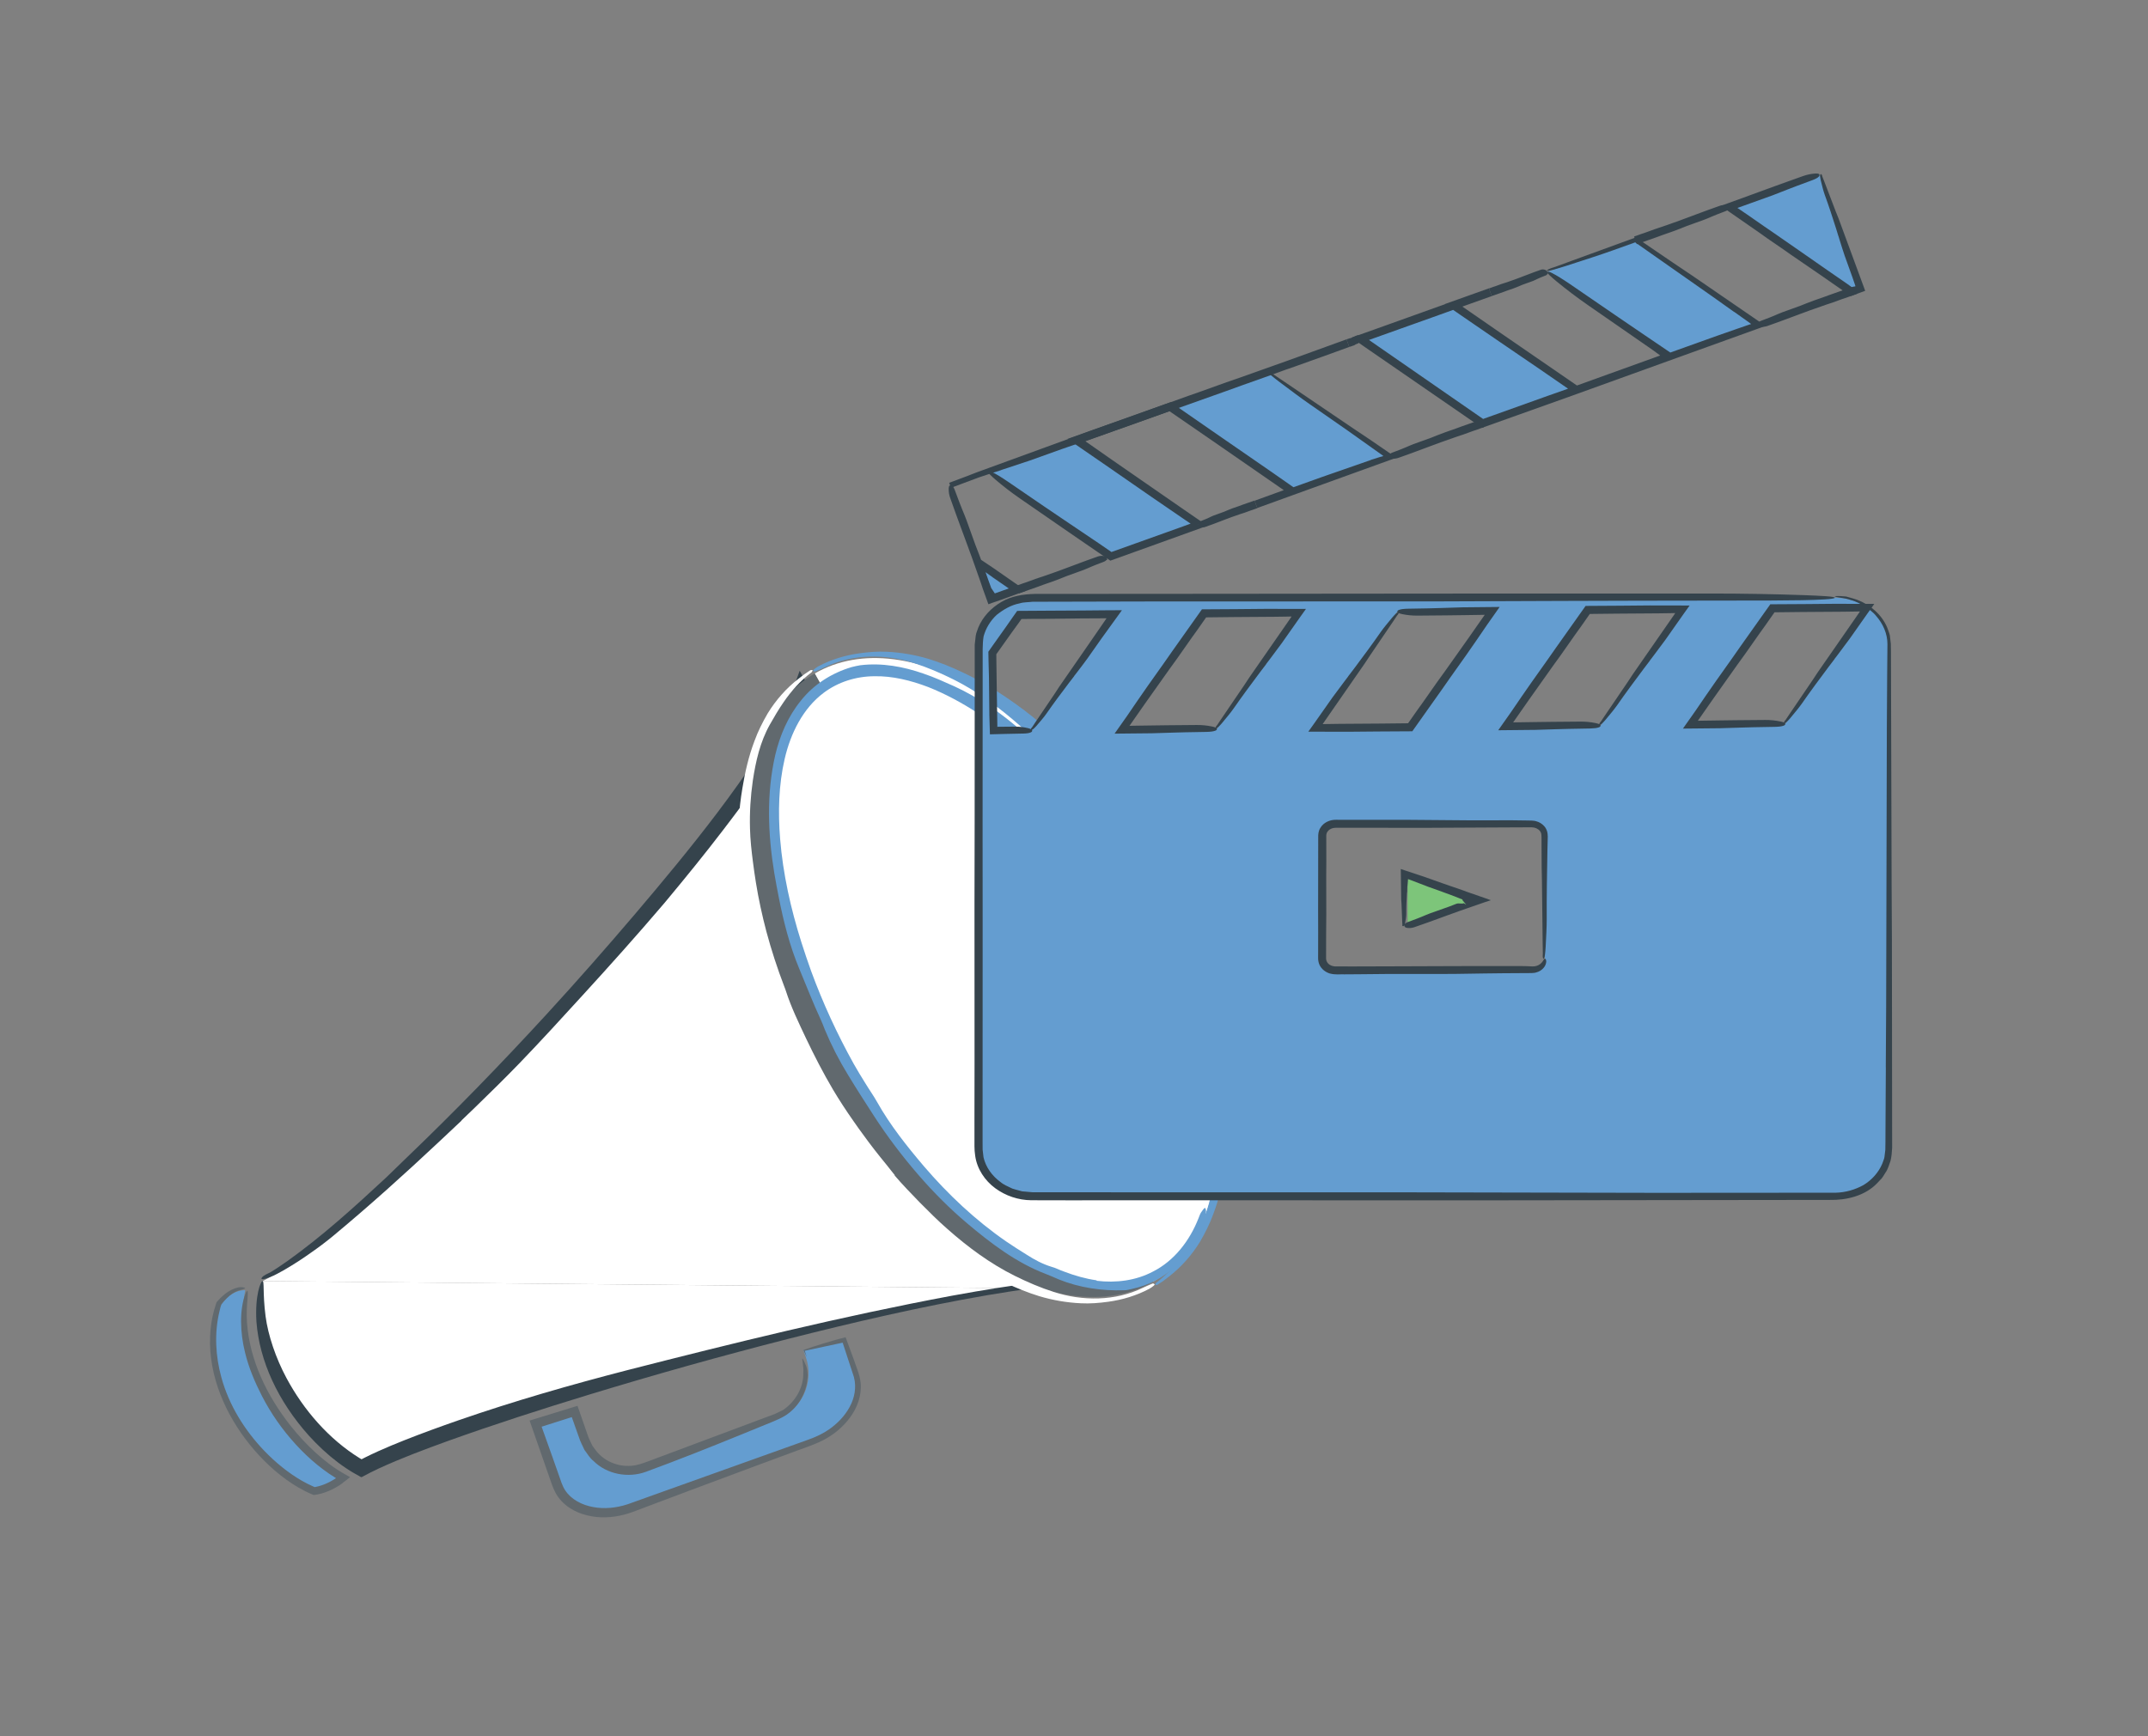 <?xml version="1.0" encoding="utf-8"?>
<!-- Generator: Adobe Illustrator 16.0.0, SVG Export Plug-In . SVG Version: 6.00 Build 0)  -->
<!DOCTYPE svg PUBLIC "-//W3C//DTD SVG 1.1//EN" "http://www.w3.org/Graphics/SVG/1.1/DTD/svg11.dtd">
<svg version="1.1" id="Layer_1" xmlns="http://www.w3.org/2000/svg" xmlns:xlink="http://www.w3.org/1999/xlink" x="0px" y="0px"
	 width="235px" height="190px" viewBox="0 0 235 190" enable-background="new 0 0 235 190" xml:space="preserve">
<rect x="0" y="0" width="235" height="190" fill="#808080" stroke="none"/>
<g>
	<g>
		<g>
			<g>
				<g>
					<path fill="#649DD0" d="M88.168,148.534c0.943,2.73-0.457,5.744-3.128,6.73l-14.581,5.385
						c-2.671,0.986-5.602-0.429-6.545-3.159l-1.048-3.035c-1.478,0.441-2.916,0.882-4.308,1.315l2.335,6.761
						c0.943,2.731,4.628,3.868,8.23,2.539l19.659-7.261c3.602-1.329,5.755-4.622,4.813-7.353l-1.292-3.74
						c-1.457,0.329-2.929,0.67-4.409,1.022L88.168,148.534z"/>
					<g>
						<path fill="#61696E" d="M88.259,148.503c-0.113-0.22-0.238-0.478-0.37-0.767c0.679-0.241,1.416-0.479,2.123-0.697
							c0.363-0.107,0.727-0.215,1.094-0.323l0.559-0.158c0.281-0.072,0.564-0.146,0.849-0.22c0.293,0.797,0.593,1.614,0.905,2.466
							c0.245,0.772,0.614,1.509,0.74,2.503c0.134,1.396-0.374,2.764-1.175,3.829c-0.794,1.082-1.863,1.936-3.045,2.528
							c-1.213,0.587-2.41,0.935-3.61,1.403l-3.599,1.331l-7.193,2.682l-3.595,1.352l-1.797,0.679
							c-0.59,0.222-1.199,0.47-1.856,0.637c-1.318,0.345-2.734,0.415-4.089,0.072c-1.344-0.321-2.675-1.121-3.398-2.413
							c-0.366-0.669-0.521-1.288-0.751-1.902l-0.649-1.857l-1.461-4.192c1.742-0.536,3.491-1.074,5.241-1.612l0.968,2.783
							c0.133,0.393,0.268,0.788,0.435,1.104c0.083,0.166,0.147,0.343,0.242,0.502l0.331,0.447c0.886,1.204,2.417,1.843,3.88,1.725
							c0.672-0.035,1.292-0.272,2.023-0.543l2.112-0.791l4.224-1.58l4.225-1.58l2.112-0.79l1.057-0.394l0.898-0.444
							c1.307-0.882,2.238-2.438,2.194-4.043c0.069-0.596-0.17-1.608-0.09-1.57c0.067,0.064,0.161,0.252,0.265,0.488
							c0.114,0.234,0.224,0.52,0.258,0.779c0.021,0.096,0.04,0.332,0.051,0.521c-0.024,1.779-0.969,3.556-2.52,4.492
							c-0.788,0.464-1.629,0.745-2.448,1.095l-2.475,1.011c-3.31,1.347-6.671,2.688-10.261,4.007
							c-1.928,0.706-4.265,0.284-5.737-1.191c-0.414-0.318-0.659-0.789-0.977-1.192c-0.205-0.457-0.478-0.949-0.606-1.384
							l-0.788-2.219l-3.299,1.048l1.154,3.236l0.691,1.958l0.343,0.979c0.111,0.288,0.23,0.546,0.393,0.795
							c0.651,0.992,1.822,1.604,3.054,1.826c1.24,0.235,2.562,0.094,3.784-0.308l3.87-1.386c5.179-1.852,10.35-3.699,15.525-5.55
							c1.095-0.372,2.091-0.816,2.98-1.511c0.877-0.683,1.632-1.549,2.091-2.573c0.456-1.024,0.574-2.193,0.151-3.297
							c-0.361-1.101-0.728-2.22-1.102-3.363c-1.25,0.269-2.653,0.568-4.148,0.889C88.103,148.02,88.181,148.261,88.259,148.503z"/>
					</g>
				</g>
				<g>
					<path fill="#FFFFFF" d="M124.181,141.086c-2.626-4.757-31.487-56.601-36.533-65.667c-3.224,12.145-46.069,58.413-58.915,64.771
						"/>
					<g>
						<path fill="#35434C" d="M50.5,122.625l-2.435,2.291c-3.799,3.566-7.67,7.057-11.694,10.396
							c-0.747,0.614-1.524,1.198-2.318,1.748c-0.964,0.693-1.965,1.337-2.986,1.929c-0.51,0.286-1.018,0.576-1.543,0.771
							c-0.665,0.27-1.021,0.286-0.897,0.085c0.18-0.293,0.618-0.431,0.981-0.631c0.624-0.373,1.225-0.792,1.826-1.209
							c3.834-2.737,7.362-5.936,10.829-9.162l2.233-2.166c5.248-5.031,10.318-10.255,15.238-15.613
							c3.312-3.607,6.546-7.285,9.72-11.012c3.076-3.618,6.113-7.27,8.973-11.048c1.607-2.125,3.158-4.29,4.612-6.505
							c0.725-1.109,1.411-2.237,2.054-3.38c0.292-0.58,0.631-1.149,0.886-1.736l0.195-0.439l0.049-0.109l0.086-0.219l0.187-0.483
							c0.252-0.647,0.449-1.234,0.676-1.854l0.257-0.713c0.022-0.052,0.042-0.136,0.066-0.161l0.094,0.169l0.188,0.339l0.746,1.354
							l1.135,2.06l4.349,7.792l2.136,3.907l7.036,12.688l4.685,8.37l6.003,10.705l2.834,5.063l4.883,8.779
							c0.876,1.578,1.617,3.155,2.237,4.721c0.152,0.385,0.287,0.772,0.384,1.124c0.197,0.717-0.113,0.858-0.627,0.274
							c-0.244-0.279-0.505-0.63-0.738-0.986c-0.316-0.487-0.626-1.003-0.918-1.52l-3.617-6.415l-2.098-3.676l-3.552-6.183
							l-7.497-13.453l-3.082-5.425l-3.063-5.446l-4.544-8.199l-2.507-4.481l-3.628-6.539l-0.52-0.939
							c-0.004-0.011-0.01-0.024-0.013-0.007l-0.347,0.772c-0.277,0.584-0.592,1.136-0.887,1.705
							c-2.222,3.884-4.827,7.45-7.509,10.946c-1.952,2.552-3.976,5.042-6.027,7.508l-0.431,0.516
							c-2.903,3.407-5.886,6.74-8.905,10.041c-2.257,2.476-4.521,4.95-6.844,7.364c-1.604,1.663-3.255,3.276-4.911,4.887
							l-1.45,1.391L50.5,122.625z"/>
					</g>
				</g>
				<g>
					<path fill="#FFFFFF" d="M28.733,140.189c-1.605,8.477,5.175,17.394,10.818,20.445c-0.001,0.001-0.002,0.002-0.002,0.002
						c2.981-1.64,9.606-4.059,17.923-6.656c1.391-0.435,2.831-0.875,4.308-1.316c7.731-2.313,16.51-4.686,25.028-6.715
						c1.48-0.353,2.952-0.695,4.409-1.023c15.172-3.433,28.744-5.51,32.964-3.84"/>
					<g>
						<path fill="#35434C" d="M124.295,140.798c-1.168-0.375-2.177-0.395-3.117-0.422c-0.941-0.013-1.821,0.025-2.75,0.074
							c-3.438,0.195-6.951,0.701-10.415,1.285c-7.364,1.271-14.638,2.969-21.875,4.805c-7.236,1.848-14.435,3.868-21.604,6.05
							c-5.191,1.585-10.378,3.251-15.513,5.092c-2.56,0.928-5.128,1.886-7.574,3.012l-0.901,0.437l-0.749,0.393l-0.228,0.119
							c-0.076,0.029-0.15-0.063-0.226-0.09l-0.451-0.252l-0.351-0.202l-0.233-0.143l-0.458-0.296
							c-0.302-0.202-0.597-0.412-0.885-0.63c-1.152-0.872-2.202-1.857-3.166-2.918c-3.392-3.783-5.416-8.177-5.745-12.477
							c-0.177-2.936,0.48-4.399,0.647-4.447c0.252-0.057,0.016,1.241,0.353,3.851c0.275,2.086,1.117,4.584,2.291,6.769
							c1.884,3.512,4.643,6.684,8,8.759l0.193,0.113c0.009,0.002,0.019,0.012,0.027,0.009l0.025-0.017l0.317-0.163
							c0.478-0.242,0.958-0.468,1.439-0.685c0.963-0.435,1.933-0.836,2.906-1.222c1.947-0.771,3.909-1.483,5.878-2.168
							c6.212-2.15,12.272-3.885,18.561-5.512c11.453-2.927,23.378-5.873,35.435-8.127c3.51-0.641,7.031-1.219,10.58-1.596
							c1.685-0.176,3.28-0.274,4.862-0.239C121.143,140.021,122.739,140.112,124.295,140.798z"/>
					</g>
				</g>
			</g>
			<g>
				<path fill="#649DD0" d="M26.814,141.259c0.005-0.024,0.008-0.049,0.013-0.073c-0.97,0-1.82,0.492-2.722,1.554
					c-2.904,8.783,4.437,18.053,10.269,20.456c1.143-0.137,2.369-0.766,3.255-1.49c0,0,0.002,0,0.002-0.002
					C31.989,158.651,25.21,149.733,26.814,141.259z"/>
				<g>
					<path fill="#61696E" d="M37.5,162.287c-0.089,0.068-0.193,0.139-0.281,0.197l-0.173,0.11l-0.354,0.209
						c-0.24,0.133-0.487,0.254-0.741,0.361c-0.254,0.106-0.515,0.201-0.785,0.275c-0.135,0.036-0.271,0.07-0.411,0.097
						c-0.076,0.016-0.124,0.024-0.225,0.038c-0.12,0.024-0.24,0.045-0.345-0.026c-1.079-0.451-1.947-0.979-2.833-1.607
						c-1.731-1.251-3.239-2.781-4.515-4.481c-2.527-3.379-4.214-7.628-3.801-11.979c0.089-0.922,0.28-1.838,0.572-2.718l0.08-0.248
						c0.065-0.084,0.154-0.177,0.178-0.206l0.246-0.259c0.171-0.169,0.352-0.332,0.546-0.482c0.391-0.299,0.849-0.551,1.354-0.672
						c0.309-0.083,0.757-0.014,0.802,0.045c0.047,0.057-0.211,0.152-0.463,0.214c-0.603,0.137-1.116,0.492-1.537,0.911
						c-0.21,0.209-0.41,0.443-0.587,0.675c-0.101,0.21-0.16,0.564-0.236,0.845c-0.547,2.334-0.41,4.811,0.22,7.119
						c0.837,3.074,2.555,5.824,4.732,8.091c1.224,1.265,2.597,2.392,4.105,3.257c0.377,0.216,0.763,0.413,1.157,0.586l0.148,0.064
						l0.078,0.031c0.005,0.002,0.007-0.001,0.01-0.001l0.135-0.025c0.199-0.037,0.396-0.094,0.593-0.158
						c0.392-0.131,0.775-0.308,1.141-0.514l0.271-0.162c0.083-0.05,0.211-0.138,0.176-0.115c0.003-0.003,0.005-0.006,0.004-0.008
						l-0.006-0.001l-0.002-0.001v0.001l-0.078-0.048c-0.233-0.142-0.46-0.291-0.686-0.443c-0.448-0.308-0.882-0.634-1.301-0.977
						c-0.838-0.686-1.619-1.437-2.347-2.232c-1.454-1.593-2.701-3.372-3.685-5.288c-0.766-1.493-1.441-3.081-1.84-4.724
						c-0.575-2.266-0.61-4.739,0.024-6.439c0.084-0.224,0.206-0.396,0.245-0.309c0.038,0.087,0.029,0.511-0.001,0.808
						c-0.087,0.857-0.12,1.736-0.063,2.609c0.282,4.136,2.191,8.05,4.756,11.301c0.842,1.062,1.763,2.061,2.763,2.971
						c0.5,0.456,1.02,0.888,1.562,1.289c0.585,0.425,0.899,0.661,2.197,1.38c-0.259,0.21-0.525,0.424-0.805,0.622L37.5,162.287z"/>
				</g>
			</g>
		</g>
		<g>
			<g>
				<path fill="#FFFFFF" d="M89.13,73.702c10.226-5.916,26.802,4.186,37.024,22.561c10.224,18.375,10.222,38.066-0.004,43.98"/>
				<g>
					<path fill="#649DD0" d="M117.41,85.316c-0.87-1.018-1.806-1.974-2.733-2.937c-0.998-1.003-1.996-2.01-3.064-2.939
						c-2.233-1.976-4.66-3.777-7.354-5.114c-1.38-0.685-2.796-1.294-4.271-1.765c-3.124-1.014-6.72-1.016-9.742,0.458
						c-0.35,0.156-0.701,0.327-1.062,0.469c-0.061,0.025-0.169-0.033-0.221-0.077c-0.022-0.019,0.032-0.115,0.083-0.155
						c0.15-0.119,0.309-0.242,0.482-0.337c1.391-0.747,2.932-1.209,4.496-1.426c1.001-0.138,2.014-0.222,3.025-0.167
						c1.537,0.073,3.063,0.338,4.529,0.775c1.269,0.392,2.502,0.889,3.692,1.458c2.106,0.979,4.079,2.201,5.948,3.549
						c1.199,0.852,2.333,1.785,3.437,2.75c1.054,0.961,2.084,1.951,3.04,3.005c1.286,1.397,2.493,2.86,3.631,4.372
						c0.341,0.431,0.711,0.842,1.04,1.284c1.356,1.836,2.601,3.751,3.768,5.71c1.23,2.063,2.361,4.188,3.369,6.373
						c0.614,1.324,1.158,2.68,1.679,4.044c0.732,1.96,1.369,3.956,1.895,5.983c0.207,0.763,0.353,1.541,0.515,2.314
						c0.511,2.516,0.837,5.073,0.926,7.643c0.074,2.369-0.057,4.746-0.454,7.087c-0.287,1.756-0.687,3.508-1.326,5.188
						c-0.38,1.052-0.886,2.06-1.453,3.031c-0.886,1.439-2.021,2.738-3.366,3.782c-0.405,0.334-0.832,0.641-1.28,0.918
						c-0.069,0.045-0.179,0.021-0.269,0.028c0.04-0.082,0.052-0.188,0.119-0.241c1.229-0.924,2.238-2.063,3.075-3.29
						c0.542-0.784,1.028-1.614,1.497-2.444c1.059-1.885,1.54-4.014,1.858-6.116c0.25-1.738,0.359-3.499,0.311-5.254
						c-0.031-1.222-0.164-2.434-0.321-3.642c-0.101-0.754-0.199-1.509-0.325-2.261c-0.289-1.807-0.68-3.596-1.147-5.366
						c-0.544-2.027-1.194-4.027-1.946-5.989c-0.068-0.179-0.141-0.356-0.196-0.538c-0.577-1.783-1.399-3.474-2.197-5.166
						c-0.903-1.899-1.869-3.772-2.938-5.587c-0.706-1.184-1.461-2.338-2.252-3.465c-0.351-0.502-0.701-1.004-1.068-1.494
						c-0.803-1.118-1.653-2.2-2.526-3.261c-0.307-0.386-0.617-0.778-0.926-1.167L117.41,85.316z"/>
				</g>
			</g>
			<g>
				<path fill="#61696E" d="M126.15,140.243c-10.225,5.914-26.801-4.187-37.025-22.563C78.903,99.306,78.905,79.615,89.13,73.702"/>
				<g>
					<path fill="#FFFFFF" d="M97.871,128.629c0.87,1.017,1.807,1.974,2.733,2.936c0.997,1.003,1.996,2.01,3.064,2.939
						c2.233,1.976,4.66,3.776,7.354,5.114c1.38,0.685,2.796,1.294,4.271,1.765c3.123,1.015,6.72,1.017,9.742-0.457
						c0.35-0.155,0.701-0.326,1.063-0.468c0.061-0.025,0.169,0.032,0.221,0.077c0.021,0.019-0.031,0.114-0.084,0.155
						c-0.15,0.118-0.309,0.241-0.481,0.336c-1.392,0.747-2.933,1.21-4.497,1.427c-1,0.138-2.014,0.222-3.024,0.167
						c-1.537-0.073-3.063-0.339-4.529-0.775c-1.269-0.392-2.502-0.889-3.692-1.458c-2.106-0.979-4.078-2.201-5.947-3.549
						c-1.199-0.852-2.333-1.785-3.437-2.751c-1.054-0.961-2.084-1.95-3.041-3.005c-1.286-1.396-2.493-2.86-3.631-4.372
						c-0.34-0.432-0.71-0.842-1.039-1.283c-1.357-1.837-2.601-3.752-3.768-5.711c-1.231-2.063-2.362-4.188-3.37-6.373
						c-0.614-1.323-1.158-2.68-1.678-4.044c-0.732-1.959-1.369-3.956-1.895-5.983c-0.207-0.763-0.352-1.541-0.515-2.313
						c-0.511-2.516-0.837-5.074-0.926-7.643c-0.074-2.369,0.057-4.746,0.454-7.087c0.287-1.756,0.686-3.508,1.326-5.188
						c0.38-1.051,0.886-2.06,1.453-3.031c0.886-1.439,2.022-2.738,3.367-3.782c0.406-0.333,0.833-0.64,1.28-0.918
						c0.07-0.044,0.179-0.021,0.268-0.028c-0.039,0.082-0.052,0.188-0.119,0.241c-1.23,0.924-2.239,2.063-3.076,3.29
						c-0.542,0.784-1.028,1.615-1.497,2.444c-1.058,1.885-1.54,4.014-1.858,6.117c-0.25,1.738-0.359,3.499-0.31,5.253
						c0.031,1.221,0.164,2.434,0.321,3.642c0.101,0.754,0.199,1.509,0.325,2.261c0.29,1.806,0.68,3.596,1.147,5.365
						c0.544,2.027,1.195,4.028,1.947,5.989c0.068,0.179,0.14,0.356,0.196,0.538c0.577,1.783,1.399,3.474,2.197,5.166
						c0.903,1.899,1.869,3.772,2.938,5.588c0.706,1.184,1.46,2.338,2.252,3.465c0.351,0.502,0.701,1.004,1.068,1.493
						c0.803,1.117,1.653,2.2,2.527,3.262c0.306,0.386,0.617,0.777,0.926,1.167L97.871,128.629z"/>
				</g>
			</g>
			<g>
				<path fill="#FFFFFF" d="M124.928,97.766c9.975,17.929,10.814,36.652,1.876,41.821c-8.937,5.17-24.269-5.173-34.243-23.1
					c-9.974-17.929-10.814-36.652-1.876-41.822C99.623,69.496,114.955,79.838,124.928,97.766z"/>
				<g>
					<path fill="#649DD0" d="M119.974,140.158c2.135,0.258,4.316-0.023,6.164-1.008c2.318-1.169,4.027-3.37,4.998-5.872
						c0.082-0.198,0.163-0.448,0.253-0.577c0.146-0.222,0.355-0.525,0.437-0.511c0.099,0.02,0.147,0.328,0.1,0.604
						c-0.066,0.46-0.248,0.983-0.441,1.466c-0.642,1.617-1.622,3.117-2.901,4.338c-1.303,1.188-2.923,2.073-4.671,2.436
						c-0.305,0.054-0.627,0.174-0.912,0.161c-2.442,0.085-4.925-0.278-7.173-1.189c-0.482-0.211-0.99-0.431-1.466-0.616
						c-3.191-1.221-5.97-3.339-8.56-5.525c-1.907-1.61-3.676-3.391-5.311-5.275c-1.783-2.061-3.436-4.239-4.908-6.518
						c-0.947-1.462-1.88-2.916-2.771-4.385c-1.001-1.622-1.856-3.294-2.577-5.025c-0.142-0.346-0.259-0.7-0.42-1.033
						c-0.859-1.847-1.601-3.778-2.373-5.618c-1.055-2.533-1.717-5.155-2.241-7.814c-0.172-0.887-0.346-1.777-0.494-2.671
						c-0.693-4.243-0.871-8.647,0.111-12.917c0.504-2.12,1.39-4.208,2.808-5.944c1.389-1.761,3.382-3.029,5.553-3.665
						c0.304-0.079,0.622-0.147,0.934-0.2c2.383-0.291,4.74,0.151,6.914,0.912c1.166,0.389,2.293,0.91,3.396,1.4
						c2.705,1.251,5.183,2.959,7.41,4.938c2.353,2.074,4.489,4.339,6.572,6.668c1.087,1.238,2.079,2.626,2.999,4.012
						c1.043,1.581,2.005,3.205,2.878,4.862c0.311,0.576,0.538,1.177,0.775,1.75c0.061,0.151,0.06,0.365-0.003,0.353
						c-0.104-0.021-0.298-0.146-0.428-0.324c-0.963-1.355-1.914-2.772-2.872-4.22c-1.132-1.677-2.346-3.295-3.628-4.851
						c-1.185-1.444-2.446-2.819-3.761-4.136c-2.254-2.275-4.708-4.348-7.358-6.104c-1.731-1.129-3.551-2.121-5.453-2.874
						c-1.902-0.727-3.908-1.225-5.907-1.184c-1.995,0.012-3.953,0.626-5.531,1.813c-2.269,1.703-3.62,4.427-4.272,7.244
						c-0.657,2.84-0.729,5.816-0.494,8.752c0.312,3.828,1.159,7.615,2.321,11.293c0.339,1.062,0.695,2.12,1.073,3.171
						c1.281,3.489,2.842,6.881,4.653,10.137c0.405,0.713,0.826,1.416,1.263,2.109c0.422,0.701,0.917,1.388,1.301,2.077
						c1.417,2.519,3.238,4.812,5.107,7.014c2.66,3.108,5.668,5.932,9.011,8.242c0.729,0.504,1.49,0.975,2.229,1.44
						c0.867,0.56,1.741,1.028,2.709,1.327c0.439,0.107,0.936,0.378,1.416,0.538c1.153,0.44,2.341,0.779,3.547,0.95L119.974,140.158z
						"/>
					<path fill="#649DD0" d="M130.917,112.602c-0.59-1.305-0.772-1.766-1.262-3.266c-0.583-1.777-1.255-3.523-1.974-5.251
						c-0.599-1.45-1.274-2.87-1.943-4.285c-0.279-0.589-0.522-1.186-0.753-1.772c-0.053-0.133-0.024-0.301,0.036-0.312
						c0.062-0.011,0.219,0.111,0.319,0.252c0.612,0.843,1.037,1.812,1.45,2.768c0.276,0.686,0.555,1.376,0.83,2.059
						c0.452,1.095,0.897,2.151,1.419,3.269C129.997,108.133,130.742,110.394,130.917,112.602z"/>
					<path fill="#649DD0" d="M132.161,118.526c-0.025-0.021-0.054-0.024-0.075-0.068c-0.17-0.347-0.222-0.764-0.245-1.18
						c-0.004-0.086,0.059-0.182,0.091-0.143c0.176,0.198,0.332,0.988,0.283,1.322C132.208,118.503,132.18,118.504,132.161,118.526z"
						/>
					<path fill="#649DD0" d="M131.263,114.098c-0.019-0.053-0.051-0.116-0.054-0.152c-0.003-0.037,0.022-0.046,0.035-0.067
						l0.059,0.157L131.263,114.098z"/>
					<polygon fill="#649DD0" points="131.701,115.743 131.649,115.756 131.638,115.614 					"/>
					<polygon fill="#649DD0" points="132.433,120.327 132.471,120.496 132.419,120.473 					"/>
				</g>
			</g>
		</g>
	</g>
</g>
<g>
	<g>
		<polygon fill="#649DD0" points="169.282,29.75 182.681,39.004 172.459,42.661 159.056,33.408 163.051,31.979 148.797,37.075 
			162.197,46.33 192.329,35.556 178.925,26.303 		"/>
		<g>
			<path fill="#35434C" d="M189.717,34.134l-2.289-1.629l-8.531-5.983l-2.378,0.852c-0.763,0.275-1.537,0.532-2.305,0.787
				c-0.941,0.307-1.886,0.615-2.832,0.922c-0.466,0.149-0.936,0.291-1.385,0.415c-0.578,0.159-0.872,0.177-0.73,0.062
				c0.208-0.168,0.593-0.256,0.929-0.376l1.757-0.647l7.016-2.559l4.008,2.729l2.18,1.466l8.001,5.493l-9.59,3.457l-11.661,4.208
				l-9.771,3.485l-1.728-1.194l-11.149-7.687l-1.421-0.984l2.466-0.874l7.073-2.535l3.535-1.246l1.999-0.712l0.283,0.793
				l-3.232,1.152l4.146,2.866l6.654,4.578l1.761,1.212l7.297-2.63l1.354-0.488l0.519-0.187l0.003,0.061L181.691,39h-0.002
				l-0.093-0.128l-0.827-0.601l-6.959-4.824c-1.251-0.864-2.42-1.756-3.512-2.649c-0.269-0.22-0.528-0.448-0.748-0.654
				c-0.448-0.422-0.329-0.558,0.246-0.266c0.274,0.14,0.592,0.322,0.896,0.512c0.413,0.259,0.835,0.539,1.248,0.82l5.115,3.507
				l2.945,2.004l3.529,2.394l-3.068,1.115l-8.063,2.888l-3.973-2.74l-4.341-2.96l-4.338-2.977l-1.685-1.163l4.835-1.725l0.305,0.851
				l-2.351,0.837l-4.069,1.461l-7.01,2.5l2.795,1.935l9.111,6.309l0.581,0.401l6.525-2.334l0.531-0.19l10.636-3.747l7.956-2.848
				l2.151-0.752l1.076-0.372l0.309-0.103l0.143-0.044l-0.124-0.095l-0.361-0.258l-1.376-0.979L189.717,34.134z"/>
		</g>
	</g>
	<g>
		<polygon fill="#649DD0" points="103.944,53.112 108.396,65.567 111.315,64.523 106.945,61.505 		"/>
		<g>
			<path fill="#35434C" d="M105.411,58.145c-0.058-0.201-0.117-0.407-0.173-0.601c-0.285-0.93-0.571-1.861-0.911-2.773
				c-0.063-0.169-0.106-0.346-0.149-0.521c-0.044-0.201-0.092-0.419-0.143-0.651c-0.021-0.108-0.034-0.219-0.036-0.328
				c-0.002-0.14,0.054-0.227,0.124-0.211c0.103,0.023,0.087,0.121,0.114,0.195c0.05,0.124,0.105,0.259,0.157,0.385l0.973,2.485
				c0.073,0.174,0.154,0.368,0.226,0.539l1.424,3.832l0.279,0.74l1.404,0.942l2.251,1.566l1.31,0.903l-2.856,1.031l-0.67,0.229
				l-0.601,0.216l-0.603-1.672c-0.087-0.261-0.177-0.528-0.264-0.79l-0.903-2.557l-0.616-1.684l-0.793-2.153l-0.373-1.019
				l-0.631-1.768c-0.113-0.318-0.164-0.645-0.161-0.978c0.001-0.082,0.01-0.166,0.03-0.243c0.042-0.159,0.211-0.214,0.34-0.109
				c0.061,0.05,0.117,0.117,0.158,0.186c0.056,0.095,0.104,0.197,0.143,0.301l0.484,1.289c0.095,0.243,0.192,0.489,0.289,0.737
				c0.166,0.413,0.344,0.82,0.497,1.238l0.974,2.709c0.139,0.359,0.281,0.728,0.42,1.088c0.136,0.367,0.272,0.731,0.407,1.095
				l0.583,1.653l0.329,0.901l0.354,0.533c0.044,0.125,0.201,0.103,0.201,0.104V65h-0.326l0.355-0.131l0.785-0.279l0.519-0.183
				l0.032-0.008l-0.015-0.013l-0.125-0.089l-1.476-1.02l-0.104-0.071c-0.673-0.486-1.35-0.974-2.019-1.457l-0.083-0.237
				c-0.213-0.593-0.424-1.181-0.638-1.773c-0.14-0.408-0.256-0.823-0.381-1.236c-0.034-0.117-0.069-0.241-0.104-0.361
				L105.411,58.145z"/>
		</g>
	</g>
	<g>
		<polyline fill="#649DD0" points="108.136,51.613 121.541,60.867 121.077,61.032 131.186,57.418 117.785,48.164 128.01,44.508 
			141.412,53.761 137.402,55.195 151.977,49.985 138.574,40.731 		"/>
		<g>
			<path fill="#35434C" d="M150,50.318l0.941-0.297l0.402-0.116l-0.075-0.066l-3.83-2.722l-4.155-2.891
				c-0.516-0.353-1.02-0.725-1.521-1.094c-0.609-0.455-1.222-0.913-1.838-1.373c-0.301-0.228-0.596-0.463-0.871-0.695
				c-0.354-0.298-0.485-0.489-0.342-0.464c0.21,0.038,0.433,0.248,0.658,0.404l1.196,0.804l7.66,5.193
				c0.56,0.374,1.124,0.75,1.683,1.124l2.863,1.964l-11.413,4.124l-3.813,1.382l-0.285-0.799l3.195-1.161l-0.31-0.21l-7.617-5.271
				l-4.583-3.157l-4.146,1.489l-1.912,0.673l-3.146,1.13l0.599,0.413l2.366,1.654l7.735,5.355l2.648,1.825l-4.353,1.567
				c-2.087,0.752-4.175,1.505-6.261,2.251l-1.45-0.989l-3.102-2.131l-5.36-3.702c-0.963-0.666-1.855-1.357-2.682-2.067
				c-0.203-0.174-0.398-0.354-0.561-0.521c-0.334-0.342-0.219-0.479,0.235-0.271c0.217,0.1,0.465,0.235,0.701,0.379
				c0.321,0.196,0.648,0.409,0.966,0.625l3.943,2.695l2.272,1.539c1.278,0.861,2.558,1.725,3.833,2.584l1.328,0.913l7.491-2.681
				l0.976-0.354l0.147-0.054l0.018-0.009l0.028-0.015l-0.033-0.018l-0.014-0.007c-0.004-0.001,0.009,0.008-0.086-0.056l-0.814-0.553
				l-3.342-2.291l-4.999-3.461l-2.772-1.908l-1.403-0.97l9.167-3.267l2.11-0.752l5.548,3.842l5.12,3.535l0.358,0.247l3.206,2.239
				l-4.774,1.68l-0.26-0.726l1.242-0.438l6.127-2.194c1.41-0.484,2.769-0.97,4.184-1.456L150,50.329V50.318z"/>
		</g>
	</g>
	<g>
		<polyline fill="#649DD0" points="138.574,40.731 147.466,37.551 103.944,53.112 108.136,51.613 		"/>
		<g>
			<path fill="#35434C" d="M109.553,51.439c-0.39,0.125-0.783,0.252-1.169,0.376c-1.46,0.484-2.921,0.968-4.374,1.481l-0.132-0.37
				l1.059-0.38c0.333-0.122,0.674-0.224,1.013-0.326c0.408-0.116,0.826-0.236,1.253-0.358c0.207-0.056,0.417-0.104,0.62-0.14
				c0.261-0.046,0.405-0.01,0.354,0.073c-0.074,0.12-0.251,0.134-0.398,0.186c-0.252,0.097-0.51,0.195-0.764,0.292l-2.974,1.113
				l-0.197-0.551l1.942-0.728c0.354-0.137,0.718-0.279,1.07-0.416l7.557-2.756l5.087-1.857l4.95-1.76l5.562-2l1.086-0.378
				l3.088-1.11l1.548-0.535l5.028-1.787l3.317-1.2l3.235-1.174l0.298,0.833l-1.008,0.368l-2.007,0.726l-3.479,1.244
				c-0.625,0.223-1.248,0.379-1.865,0.478c-0.152,0.024-0.305,0.04-0.442,0.041c-0.281,0.003-0.333-0.168-0.099-0.343
				c0.112-0.083,0.252-0.165,0.394-0.233c0.193-0.091,0.398-0.175,0.604-0.251l2.543-0.933l1.457-0.547
				c0.817-0.31,1.641-0.623,2.452-0.932l1.164-0.42l0.276,0.773l-4.168,1.492c-0.715,0.266-1.435,0.534-2.151,0.8l-2.158,0.788
				l-3.25,1.153l-1.776,0.642l-5.184,1.843l-4.563,1.617l-3.323,1.188l-0.231,0.083c-1.553,0.536-3.106,1.073-4.656,1.608
				l-3.474,1.246c-0.798,0.265-1.608,0.534-2.414,0.802c-0.232,0.075-0.468,0.151-0.702,0.226L109.553,51.439z"/>
		</g>
	</g>
	<g>
		<polyline fill="#649DD0" points="199.054,19.106 189.15,22.646 202.554,31.9 203.506,31.56 199.054,19.106 		"/>
		<g>
			<path fill="#35434C" d="M201.125,25.831c-0.082-0.268-0.165-0.54-0.245-0.802c-0.397-1.245-0.796-2.49-1.248-3.717
				c-0.084-0.227-0.148-0.462-0.212-0.695c-0.07-0.275-0.143-0.563-0.219-0.865c-0.034-0.143-0.06-0.289-0.073-0.431
				c-0.019-0.183,0.031-0.29,0.105-0.262c0.108,0.041,0.104,0.167,0.14,0.267c0.066,0.169,0.137,0.348,0.205,0.52l1.28,3.348
				c0.096,0.238,0.198,0.491,0.293,0.727l1.897,5.154l1.012,2.75l-1.571,0.571l-0.309-0.212l-2.981-2.07l-3.327-2.283l-0.641-0.454
				l-1.847-1.268l-0.911-0.649l-3.143-2.183l-1.082-0.745l2.378-0.862l2.895-1.058l1.37-0.498l2.375-0.849
				c0.427-0.152,0.859-0.24,1.293-0.273c0.106-0.008,0.215-0.007,0.313,0.005c0.202,0.026,0.256,0.196,0.105,0.341
				c-0.072,0.069-0.164,0.134-0.26,0.185c-0.13,0.069-0.269,0.129-0.408,0.182l-1.734,0.643c-0.328,0.126-0.66,0.253-0.992,0.381
				c-0.556,0.217-1.12,0.437-1.668,0.651l-3.641,1.307c-0.233,0.084-0.133,0.051-0.173,0.069c-0.01,0.007-0.015,0.014-0.015,0.018
				l0.037,0.013c0.013,0.007-0.007-0.009,0.03,0.014l0.325,0.219l0.648,0.442l1.933,1.344l1.064,0.728l3.086,2.142l2.712,1.889
				l1.983,1.369l0.139,0.095l0.372,0.267l0.183,0.131l0.014,0.015c0.014-0.003-0.001,0.004,0.038-0.009l0.24-0.081
				c0.1-0.032,0.061-0.016,0.104-0.027c-0.008-0.031,0.01,0.005-0.098-0.304l-0.233-0.679l-0.852-2.372
				c-0.19-0.547-0.355-1.102-0.531-1.654c-0.048-0.158-0.098-0.321-0.147-0.482L201.125,25.831z"/>
		</g>
	</g>
	<g>
		<polygon fill="#649DD0" points="148.797,37.075 147.466,37.551 148.797,37.075 		"/>
		<g>
			<path fill="#35434C" d="M148.235,36.943c0.022,0.006,0.046,0.015,0.067,0.018c0.1,0.012,0.199,0.023,0.28-0.02
				c0.015-0.008,0.037,0.004,0.059,0.016c0.026,0.014,0.056,0.035,0.086,0.06c0.016,0.012,0.033,0.032,0.054,0.062
				c0.026,0.038,0.06,0.113,0.077,0.172c0.025,0.085,0.002,0.043-0.005,0.046c-0.013,0.004-0.02,0.021-0.03,0.03
				c-0.07,0.053-0.135,0.103-0.206,0.158c-0.015,0.012-0.024,0.039-0.04,0.047c-0.118,0.061-0.226,0.117-0.339,0.176
				c-0.076,0.04-0.149,0.087-0.228,0.12c-0.076,0.032-0.159,0.046-0.236,0.074l-0.16,0.064l-0.297-0.828l0.098-0.04
				c0.017-0.007,0.037-0.002,0.055-0.009l0.143-0.058c0.024-0.008,0.054-0.002,0.078-0.01c0.084-0.026,0.163-0.05,0.24-0.075
				c0.052-0.019,0.102-0.044,0.152-0.068l0.192-0.092c0.032-0.015,0.064-0.029,0.092-0.042l0.164-0.058
				c0.029-0.01,0.078,0.039,0.145,0.137c0.015,0.025,0.033,0.057,0.057,0.097c0.042,0.083,0.102,0.25,0.119,0.336
				c0.008,0.041,0.011,0.071,0.009,0.088c-0.002,0.023-0.009,0.037-0.018,0.042c-0.045,0.025-0.071,0.04-0.112,0.063
				c-0.021,0.013-0.041,0.03-0.061,0.048c-0.033,0.03-0.062,0.072-0.1,0.09c-0.08,0.038-0.167,0.061-0.249,0.095
				c-0.033,0.014-0.061,0.044-0.092,0.064s-0.063,0.038-0.097,0.05c-0.049,0.015-0.104,0.032-0.155,0.047
				c-0.024,0.011-0.056,0.025-0.081,0.036l-0.247,0.078l-0.034,0.01l-0.299-0.835c0.062-0.018,0.125-0.037,0.185-0.054l0.156-0.056
				c0.004-0.001,0.004-0.002,0.011-0.004c0.079-0.009,0.16-0.012,0.236-0.028c0.057-0.012,0.104-0.05,0.162-0.062
				c0.039-0.009,0.087,0.007,0.132,0.013c0.011,0.002,0.027,0.007,0.04,0.01L148.235,36.943z"/>
		</g>
	</g>
	<g>
		
			<rect x="151.659" y="48.157" transform="matrix(-0.942 0.337 -0.337 -0.942 321.217 40.623)" fill="#649DD0" width="10.855" height="0.001"/>
		<g>
			<path fill="#35434C" d="M155.583,49.028c-0.145,0.038-0.295,0.077-0.431,0.112c-0.665,0.191-1.331,0.381-1.978,0.627
				c-0.12,0.045-0.247,0.071-0.374,0.097c-0.155,0.032-0.313,0.057-0.471,0.078c-0.078,0.011-0.159,0.013-0.24,0.005
				c-0.104-0.01-0.174-0.073-0.168-0.139c0.007-0.097,0.081-0.073,0.135-0.092c0.084-0.036,0.184-0.079,0.271-0.116
				c0.587-0.238,1.171-0.475,1.759-0.713c0.118-0.053,0.264-0.117,0.379-0.169l2.719-1.026c0.609-0.231,1.223-0.463,1.829-0.693
				l1.79-0.63l1.246-0.453l0.296,0.829l-0.76,0.277l-0.395,0.13l-1.113,0.405c-0.185,0.06-0.378,0.123-0.563,0.183l-1.818,0.639
				l-1.195,0.441l-1.528,0.569l-0.723,0.267l-1.257,0.449c-0.226,0.08-0.465,0.099-0.712,0.065
				c-0.062-0.008-0.124-0.025-0.184-0.052c-0.121-0.054-0.179-0.223-0.112-0.338c0.031-0.055,0.076-0.102,0.124-0.136
				c0.064-0.046,0.137-0.083,0.21-0.111c0.307-0.117,0.608-0.233,0.914-0.35c0.17-0.069,0.345-0.141,0.521-0.212
				c0.291-0.122,0.578-0.257,0.874-0.367c0.644-0.232,1.282-0.462,1.925-0.694c0.251-0.1,0.516-0.205,0.771-0.307
				c0.261-0.099,0.52-0.196,0.776-0.293l1.175-0.412l0.641-0.236l1.874-0.659l0.258-0.09l0.298,0.835l-1.393,0.486l-1.2,0.429
				l-0.084,0.03c-0.564,0.183-1.135,0.368-1.692,0.549c-0.421,0.152-0.834,0.301-1.255,0.452c-0.29,0.098-0.588,0.172-0.884,0.256
				c-0.082,0.021-0.172,0.045-0.259,0.067L155.583,49.028z"/>
		</g>
	</g>
	<g>
		<polyline fill="#649DD0" points="121.077,61.508 111.315,65 111.318,65 121.077,61.508 		"/>
		<g>
			<path fill="#35434C" d="M117.628,61.933c0.139-0.036,0.284-0.073,0.412-0.105c0.636-0.18,1.272-0.361,1.891-0.596
				c0.114-0.043,0.235-0.067,0.356-0.091c0.149-0.029,0.3-0.052,0.451-0.071c0.075-0.009,0.153-0.01,0.23-0.001
				c0.1,0.012,0.168,0.075,0.164,0.141c-0.006,0.096-0.078,0.072-0.128,0.09c-0.081,0.035-0.177,0.076-0.26,0.112
				c-0.56,0.229-1.117,0.456-1.678,0.684c-0.113,0.051-0.253,0.114-0.362,0.163l-2.595,0.983c-0.582,0.221-1.167,0.443-1.746,0.663
				l-1.709,0.602l-1.189,0.433l-0.296-0.828l0.725-0.265l0.377-0.124l1.063-0.387c0.176-0.057,0.361-0.117,0.538-0.174l1.736-0.61
				l1.141-0.422l1.458-0.545l0.69-0.255l1.2-0.429c0.216-0.076,0.444-0.092,0.683-0.055c0.059,0.009,0.119,0.026,0.177,0.054
				c0.117,0.056,0.175,0.225,0.112,0.338c-0.029,0.054-0.071,0.101-0.116,0.134c-0.063,0.045-0.131,0.08-0.2,0.107
				c-0.293,0.113-0.581,0.223-0.873,0.335c-0.162,0.066-0.328,0.135-0.497,0.204c-0.278,0.117-0.552,0.248-0.834,0.353
				c-0.615,0.222-1.225,0.442-1.838,0.664c-0.239,0.096-0.493,0.197-0.735,0.294c-0.25,0.095-0.496,0.188-0.741,0.281L114.113,64
				l-0.611,0.226l-1.79,0.629l-0.246,0.086l-0.299-0.835l1.331-0.464l1.146-0.41l0.08-0.029c0.54-0.174,1.085-0.351,1.617-0.522
				c0.401-0.145,0.796-0.287,1.197-0.432c0.277-0.093,0.563-0.163,0.845-0.242c0.078-0.02,0.165-0.042,0.248-0.063L117.628,61.933z"
				/>
		</g>
	</g>
	<g>
		<polygon fill="#649DD0" points="131,57.42 137.217,55.195 131,57.418 		"/>
		<g>
			<path fill="#35434C" d="M133.421,56.953c-0.091,0.018-0.188,0.038-0.267,0.054c-0.411,0.1-0.821,0.199-1.214,0.354
				c-0.072,0.028-0.152,0.037-0.231,0.046c-0.098,0.011-0.197,0.016-0.298,0.016c-0.05,0-0.103-0.007-0.156-0.025
				c-0.068-0.022-0.122-0.091-0.127-0.154c-0.007-0.092,0.044-0.06,0.076-0.072c0.057-0.021,0.108-0.053,0.163-0.077
				c0.354-0.155,0.704-0.308,1.06-0.463c0.077-0.034,0.148-0.083,0.227-0.114c0.551-0.215,1.097-0.429,1.646-0.644
				c0.368-0.145,0.744-0.292,1.107-0.435l1.09-0.38l0.757-0.278l0.297,0.828l-0.462,0.17c-0.078,0.024-0.163,0.051-0.241,0.076
				l-0.677,0.249c-0.109,0.034-0.233,0.071-0.344,0.105l-1.107,0.385l-0.726,0.273l-0.926,0.354l-0.439,0.166l-0.764,0.273
				c-0.138,0.048-0.291,0.037-0.457-0.026c-0.04-0.015-0.084-0.039-0.126-0.072c-0.086-0.067-0.144-0.236-0.115-0.337
				c0.014-0.048,0.037-0.088,0.063-0.115c0.037-0.036,0.079-0.062,0.124-0.08c0.188-0.075,0.366-0.146,0.553-0.221
				c0.1-0.044,0.205-0.091,0.313-0.138c0.176-0.081,0.346-0.174,0.525-0.243c0.393-0.143,0.779-0.283,1.17-0.424
				c0.146-0.062,0.313-0.133,0.465-0.197c0.16-0.063,0.315-0.124,0.47-0.184l0.716-0.248l0.389-0.146l1.142-0.397l0.156-0.054
				l0.299,0.835l-0.849,0.292l-0.73,0.261l-0.051,0.019c-0.346,0.105-0.701,0.213-1.036,0.314c-0.258,0.094-0.504,0.183-0.763,0.276
				c-0.177,0.058-0.362,0.091-0.545,0.135c-0.048,0.01-0.106,0.021-0.16,0.032L133.421,56.953z"/>
		</g>
	</g>
	<g>
		<polygon fill="#649DD0" points="192.553,35.556 192.664,35.556 203,31.902 203,31.9 		"/>
		<g>
			<path fill="#35434C" d="M195.938,34.599c-0.145,0.038-0.296,0.077-0.431,0.112c-0.666,0.191-1.331,0.382-1.979,0.627
				c-0.12,0.045-0.248,0.071-0.374,0.097c-0.155,0.032-0.313,0.057-0.471,0.078c-0.078,0.011-0.16,0.013-0.24,0.005
				c-0.104-0.01-0.174-0.073-0.169-0.139c0.008-0.097,0.082-0.073,0.135-0.092c0.085-0.036,0.185-0.079,0.272-0.116
				c0.587-0.238,1.171-0.475,1.759-0.713c0.119-0.053,0.265-0.117,0.38-0.168l2.719-1.027c0.61-0.231,1.224-0.463,1.83-0.693
				l1.791-0.63l1.245-0.452l0.391-0.132L203,31.704v0.002l0.197,0.44l-0.482,0.171l-0.765,0.276l-0.398,0.13l-1.115,0.405
				c-0.185,0.06-0.379,0.123-0.563,0.183l-1.82,0.639l-1.196,0.441l-1.528,0.569l-0.724,0.267l-1.257,0.449
				c-0.227,0.08-0.465,0.099-0.713,0.065c-0.061-0.008-0.124-0.025-0.184-0.051c-0.121-0.055-0.178-0.224-0.111-0.339
				c0.031-0.055,0.075-0.102,0.123-0.136c0.065-0.046,0.138-0.083,0.211-0.111c0.307-0.117,0.608-0.233,0.914-0.35
				c0.17-0.069,0.345-0.141,0.521-0.212c0.292-0.122,0.579-0.257,0.875-0.367c0.644-0.232,1.283-0.462,1.926-0.694
				c0.251-0.1,0.516-0.206,0.771-0.307c0.262-0.099,0.52-0.196,0.777-0.293l1.176-0.412l0.64-0.235l1.876-0.66l0.177-0.089
				L202,32.101v-0.002l0.625,0.219l-1.354,0.486l-1.182,0.429l-0.073,0.031c-0.565,0.183-1.131,0.368-1.689,0.549
				c-0.42,0.152-0.831,0.301-1.252,0.453c-0.29,0.098-0.587,0.172-0.883,0.255c-0.082,0.021-0.172,0.045-0.259,0.068L195.938,34.599
				z"/>
		</g>
	</g>
	<g>
		
			<rect x="178.607" y="24.474" transform="matrix(0.942 -0.337 0.337 0.942 2.5 63.37)" fill="#649DD0" width="10.86" height="0.001"/>
		<g>
			<path fill="#35434C" d="M185.542,23.604c0.145-0.038,0.296-0.077,0.431-0.112c0.666-0.19,1.332-0.381,1.979-0.627
				c0.12-0.045,0.247-0.071,0.373-0.097c0.156-0.032,0.313-0.057,0.472-0.078c0.078-0.011,0.159-0.013,0.24-0.005
				c0.104,0.01,0.174,0.073,0.168,0.139c-0.007,0.097-0.081,0.073-0.135,0.092c-0.084,0.036-0.184,0.079-0.271,0.116
				c-0.587,0.238-1.172,0.475-1.76,0.713c-0.119,0.053-0.264,0.118-0.38,0.169l-2.719,1.027c-0.61,0.23-1.224,0.463-1.83,0.692
				l-1.791,0.63l-1.247,0.453l-0.296-0.828l0.76-0.277l0.395-0.13l1.114-0.405c0.186-0.06,0.379-0.123,0.563-0.183l1.819-0.639
				l1.195-0.442l1.528-0.569l0.724-0.267l1.258-0.449c0.226-0.081,0.465-0.099,0.712-0.066c0.062,0.008,0.124,0.025,0.184,0.052
				c0.121,0.054,0.179,0.223,0.112,0.338c-0.031,0.055-0.076,0.102-0.124,0.136c-0.065,0.045-0.137,0.082-0.21,0.111
				c-0.308,0.118-0.608,0.233-0.915,0.35c-0.17,0.069-0.345,0.141-0.521,0.212c-0.292,0.122-0.579,0.257-0.875,0.367
				c-0.644,0.232-1.283,0.462-1.926,0.694c-0.251,0.1-0.517,0.205-0.771,0.307c-0.261,0.099-0.52,0.196-0.776,0.293l-1.176,0.412
				l-0.641,0.236l-1.875,0.66l-0.258,0.09l-0.298-0.835l1.394-0.487l1.201-0.429l0.083-0.03c0.565-0.183,1.136-0.368,1.694-0.549
				c0.42-0.151,0.834-0.301,1.254-0.452c0.291-0.098,0.589-0.172,0.885-0.256c0.082-0.021,0.173-0.045,0.259-0.067L185.542,23.604z"
				/>
		</g>
	</g>
	<g>
		<polygon fill="#649DD0" points="169.28,30 163.051,32.229 169.282,30 		"/>
		<g>
			<path fill="#35434C" d="M167.041,30.218c0.091-0.019,0.189-0.038,0.268-0.054c0.412-0.1,0.823-0.2,1.217-0.354
				c0.072-0.029,0.152-0.038,0.231-0.046c0.098-0.011,0.198-0.016,0.299-0.017c0.05,0,0.103,0.008,0.156,0.025
				c0.069,0.022,0.122,0.091,0.127,0.154c0.008,0.092-0.044,0.06-0.076,0.071c-0.057,0.021-0.108,0.054-0.163,0.078
				c-0.355,0.155-0.706,0.308-1.062,0.464c-0.078,0.034-0.149,0.083-0.228,0.114c-0.552,0.216-1.1,0.43-1.65,0.645
				c-0.369,0.145-0.746,0.293-1.11,0.436l-1.092,0.381l-0.759,0.278l-0.297-0.828l0.463-0.17c0.078-0.025,0.163-0.052,0.241-0.076
				l0.679-0.249c0.11-0.034,0.234-0.072,0.345-0.105l1.11-0.386l0.727-0.274l0.929-0.355l0.439-0.166l0.767-0.273
				c0.138-0.049,0.291-0.038,0.457,0.025c0.041,0.015,0.084,0.039,0.126,0.072c0.087,0.067,0.145,0.235,0.115,0.337
				c-0.014,0.048-0.036,0.088-0.063,0.115c-0.037,0.036-0.079,0.062-0.124,0.08c-0.188,0.075-0.367,0.146-0.554,0.221
				c-0.1,0.044-0.206,0.091-0.314,0.139c-0.176,0.081-0.347,0.174-0.526,0.243c-0.395,0.143-0.781,0.283-1.173,0.425
				c-0.146,0.062-0.313,0.133-0.466,0.198c-0.161,0.063-0.316,0.124-0.472,0.185l-0.717,0.248l-0.39,0.146l-1.144,0.398
				l-0.157,0.054l-0.299-0.835l0.851-0.292l0.731-0.262l0.052-0.019c0.347-0.105,0.702-0.213,1.038-0.315
				c0.259-0.094,0.506-0.183,0.765-0.277c0.177-0.058,0.363-0.091,0.546-0.135c0.048-0.01,0.107-0.021,0.161-0.032L167.041,30.218z"
				/>
		</g>
	</g>
</g>
<g>
	<g>
		<polygon fill="#7DC57A" points="154,101.361 162.135,98.512 154,95.662 		"/>
		<g>
			<path fill="#35434C" d="M153.967,97c-0.014,1-0.027,0.537-0.039,0.686c-0.045,0.729-0.089,1.566-0.076,2.298
				c0.002,0.136-0.017,0.326-0.034,0.461c-0.022,0.166-0.052,0.358-0.085,0.522c-0.017,0.082-0.042,0.177-0.077,0.255
				c-0.044,0.1-0.127,0.153-0.188,0.125c-0.089-0.043-0.041-0.104-0.041-0.163c-0.006-0.099-0.013-0.21-0.019-0.312
				c-0.026-0.668-0.053-1.332-0.079-2.002c-0.01-0.138-0.021-0.303-0.031-0.437l-0.046-3.337l0.526,0.179
				c0.75,0.25,1.506,0.501,2.253,0.75l1.889,0.672l2.132,0.735l0.411,0.154l2.095,0.728c0.178,0.064,0.357,0.13,0.54,0.197
				c-0.206,0.069-0.41,0.137-0.611,0.204l-2.786,0.965l-1.266,0.458l-1.619,0.59l-0.766,0.276l-1.331,0.466
				c-0.239,0.083-0.49,0.104-0.749,0.074c-0.063-0.008-0.13-0.023-0.191-0.05c-0.126-0.054-0.182-0.224-0.109-0.34
				c0.034-0.056,0.082-0.104,0.133-0.138c0.069-0.047,0.146-0.085,0.224-0.114c0.325-0.122,0.645-0.241,0.969-0.362
				c0.181-0.072,0.365-0.146,0.552-0.22c0.31-0.126,0.614-0.265,0.928-0.379c0.682-0.241,1.358-0.48,2.038-0.721
				c0.267-0.104,0.547-0.212,0.817-0.316c0.276-0.103,0.55,0.04,0.822-0.062L160.406,99h0.004c0.003,0,0.01,0.002,0.016,0
				c0.002,0,0.001,0-0.001,0h-0.016L160,98.51v-0.002l0.008-0.07l-0.887-0.353l-1.688-0.623l-1.246-0.444l-0.076-0.031
				c-0.586-0.224-1.171-0.45-1.75-0.671l-0.261-0.094l-0.065-0.019c0.002,0.03,0.004,0.056,0.001,0.083
				c-0.019,0.271-0.037,0.357-0.057,0.648c-0.007,0.09-0.016,0.065-0.023,0.065H153.967z"/>
		</g>
	</g>
	<g>
		<path fill="#649DD0" d="M200.737,65.409H112.94c-3.251,0-5.887,2.302-5.887,5.144v55.221c0,2.841,2.636,5.144,5.887,5.144h87.797
			c3.253,0,5.889-2.303,5.889-5.144V70.553C206.626,67.711,203.99,65.409,200.737,65.409z M112.93,79.955l-4.266,0.038l-0.076-8.532
			l2.934-4.16l10.399-0.093L112.93,79.955z M133.139,79.775l-10.398,0.093l8.988-12.745l10.399-0.094L133.139,79.775z
			 M152.869,66.933l3.164-0.028l7.235-0.065l-8.988,12.746l-0.432,0.004l-9.964,0.088L152.869,66.933z M169.02,104.918
			c0,0.693-0.646,1.257-1.441,1.257h-21.478c-0.796,0-1.44-0.563-1.44-1.257v-13.51c0-0.694,0.645-1.257,1.44-1.257h21.478
			c0.796,0,1.441,0.563,1.441,1.257V104.918z M175.111,79.4l-3.955,0.036l-6.444,0.058l8.99-12.746l7.816-0.07l2.582-0.023
			L175.111,79.4z M195.319,79.221l-4.572,0.041l-5.827,0.051l8.99-12.745l10.397-0.093L195.319,79.221z"/>
		<g>
			<g>
				<path fill="#35434C" d="M200.707,72.124c-0.215,0.282-0.432,0.566-0.644,0.845c-0.989,1.327-1.979,2.653-2.924,4.015
					c-0.175,0.252-0.368,0.493-0.559,0.732c-0.232,0.281-0.472,0.571-0.718,0.871c-0.12,0.142-0.247,0.278-0.377,0.402
					c-0.167,0.159-0.295,0.198-0.308,0.11c-0.018-0.129,0.106-0.223,0.184-0.333c0.13-0.194,0.263-0.394,0.394-0.588l2.552-3.755
					c0.18-0.273,0.367-0.558,0.546-0.829l3.968-5.714l0.57-0.824l0.068-0.102l0.01-0.018l0.015-0.029
					c0.299,0.005-1.049,0.025-1.853,0.035l-4.544,0.031l-2.948,0.033l-0.983,1.402l-0.581,0.807l-1.631,2.323l-0.83,1.147
					l-2.669,3.766l-1.669,2.389c-0.007,0.012-0.014,0.024-0.023,0.038l0.049-0.005l0.694-0.011l1.58-0.023l1.846-0.024l3.195-0.028
					c0.574-0.005,1.128,0.053,1.66,0.163c0.131,0.027,0.261,0.063,0.373,0.106c0.231,0.09,0.225,0.269-0.017,0.357
					c-0.114,0.042-0.252,0.073-0.388,0.09c-0.184,0.023-0.375,0.035-0.563,0.039l-2.343,0.042c-0.446,0.012-0.896,0.024-1.346,0.037
					c-0.756,0.024-1.519,0.048-2.268,0.071l-4.104,0.04l1.381-1.96c0.372-0.544,0.747-1.093,1.12-1.639l1.134-1.633l1.726-2.433
					l0.936-1.338l2.751-3.882l0.51-0.719l3.76-0.022l3.053-0.027l0.213-0.002c1.45,0.003,2.903,0.006,4.352,0.009l-0.708,0.994
					l-1.947,2.768c-0.433,0.582-0.875,1.175-1.313,1.764c-0.128,0.168-0.259,0.339-0.388,0.508L200.707,72.124z"/>
			</g>
			<g>
				<path fill="#35434C" d="M180.5,72.303c-0.215,0.282-0.432,0.566-0.644,0.845c-0.99,1.327-1.98,2.653-2.925,4.015
					c-0.175,0.252-0.368,0.493-0.559,0.732c-0.231,0.281-0.472,0.571-0.718,0.871c-0.12,0.142-0.247,0.278-0.377,0.402
					c-0.167,0.159-0.295,0.198-0.308,0.11c-0.018-0.129,0.106-0.223,0.184-0.333c0.13-0.194,0.263-0.394,0.394-0.588l2.552-3.755
					c0.18-0.273,0.367-0.558,0.546-0.829l3.968-5.714l0.571-0.824l0.068-0.102l0.01-0.018l0.015-0.029
					c0.299,0.006-1.049,0.025-1.853,0.035l-4.544,0.032l-2.949,0.033l-0.982,1.402l-0.582,0.807l-1.631,2.323l-0.83,1.147
					l-2.669,3.766l-1.669,2.389c-0.007,0.012-0.014,0.024-0.023,0.038l0.049-0.005l0.694-0.011l1.58-0.024l1.846-0.024l3.195-0.028
					c0.574-0.004,1.128,0.053,1.66,0.163c0.131,0.027,0.261,0.063,0.373,0.107c0.231,0.09,0.225,0.268-0.017,0.356
					c-0.114,0.042-0.252,0.073-0.388,0.09c-0.184,0.022-0.375,0.035-0.563,0.039l-2.343,0.043c-0.447,0.012-0.896,0.024-1.346,0.036
					c-0.756,0.024-1.519,0.048-2.268,0.072l-4.104,0.041l1.381-1.961c0.372-0.544,0.748-1.093,1.12-1.639l1.134-1.633l1.726-2.433
					l0.937-1.338l2.751-3.883l0.509-0.719l3.761-0.023l3.053-0.027l0.213-0.002c1.45,0.003,2.903,0.005,4.352,0.008l-0.708,0.994
					l-1.947,2.768c-0.434,0.582-0.875,1.175-1.314,1.764c-0.128,0.168-0.258,0.339-0.387,0.508L180.5,72.303z"/>
			</g>
			<g>
				<path fill="#35434C" d="M169.333,91.481c-0.013,0.535-0.026,1.07-0.039,1.602c-0.045,2.496-0.089,4.993-0.076,7.494
					c0.002,0.463-0.017,0.928-0.034,1.389c-0.028,0.558-0.057,1.124-0.085,1.697c-0.017,0.278-0.042,0.558-0.077,0.823
					c-0.044,0.341-0.127,0.501-0.188,0.403c-0.089-0.144-0.041-0.367-0.041-0.57c-0.007-0.354-0.013-0.712-0.019-1.067l-0.079-6.85
					c-0.01-0.497-0.021-1.002-0.031-1.498l-0.014-2.624c-0.015-0.419,0.034-0.946-0.068-1.156c-0.104-0.279-0.406-0.483-0.725-0.558
					c-0.281-0.062-0.813-0.02-1.224-0.029l-1.313,0.006l-2.624,0.013l-7.066,0.037l-6.857-0.01l-1.928,0.001
					c-0.295,0.007-0.701-0.014-0.905,0.017c-0.232,0.033-0.451,0.134-0.604,0.286c-0.157,0.157-0.234,0.333-0.236,0.549l0.002,0.964
					l0.003,1.928l-0.01,1.5l0.007,4.283l-0.018,2.137l-0.004,1.741l-0.002,0.87c0.005,0.224,0.058,0.371,0.185,0.532
					c0.121,0.156,0.315,0.264,0.52,0.319c0.101,0.039,0.212,0.032,0.319,0.049h0.436l1.741,0.001l4.604-0.014l5.892-0.021
					l2.785-0.008l4.821,0.001c0.425-0.003,0.878,0.022,1.257,0.039c0.313,0.016,0.635-0.076,0.886-0.276
					c0.125-0.099,0.22-0.224,0.305-0.352c0.119-0.269,0.318-0.335,0.337,0.113c-0.018,0.204-0.101,0.458-0.265,0.644
					c-0.209,0.265-0.521,0.458-0.853,0.534c-0.164,0.057-0.354,0.052-0.512,0.065l-0.441,0.003l-0.884,0.005l-1.769,0.011
					l-2.031,0.024c-1.14,0.018-2.285,0.034-3.422,0.052l-7.393,0.006l-2.995,0.029l-1.5,0.01c-0.512-0.026-0.944,0.079-1.629-0.097
					c-0.458-0.145-0.889-0.463-1.114-0.939c-0.107-0.229-0.155-0.533-0.152-0.742l0.002-0.563l0.004-2.25l-0.006-2.465l0.01-7.179
					l0.001-0.79l0.001-0.199l0.03-0.274c0.037-0.176,0.094-0.36,0.19-0.508c0.36-0.635,1.094-0.923,1.72-0.909l3.158,0.006h4.605
					l0.322,0c2.143,0.018,4.286,0.036,6.428,0.053l4.816-0.003c0.552,0.007,1.104,0.015,1.659,0.022l0.415,0.009
					c0.159,0.02,0.335,0.015,0.493,0.072c0.326,0.078,0.63,0.26,0.863,0.512c0.278,0.281,0.424,0.727,0.404,1.097L169.333,91.481z"
					/>
			</g>
			<g>
				<path fill="#35434C" d="M147.483,74.03c0.215-0.282,0.431-0.566,0.644-0.845c0.989-1.327,1.979-2.653,2.923-4.016
					c0.175-0.252,0.367-0.493,0.559-0.732c0.231-0.281,0.471-0.571,0.717-0.87c0.12-0.142,0.248-0.278,0.377-0.402
					c0.167-0.159,0.295-0.198,0.308-0.11c0.018,0.129-0.106,0.223-0.184,0.333c-0.13,0.194-0.263,0.394-0.393,0.588l-2.551,3.756
					c-0.18,0.273-0.367,0.557-0.546,0.829l-3.966,5.715l-0.57,0.823l-0.069,0.102l-0.009,0.017l-0.015,0.029
					c-0.299-0.005,1.05-0.025,1.853-0.035l4.544-0.031l2.946-0.032l0.983-1.404l0.581-0.807l1.631-2.323l0.83-1.147l2.668-3.766
					l1.668-2.388c0.007-0.012,0.014-0.024,0.023-0.038l-0.049,0.005l-0.694,0.011l-1.581,0.024l-1.846,0.024l-3.195,0.028
					c-0.574,0.004-1.127-0.053-1.66-0.163c-0.131-0.027-0.26-0.063-0.372-0.107c-0.231-0.09-0.225-0.269,0.017-0.357
					c0.114-0.042,0.252-0.073,0.388-0.09c0.184-0.023,0.375-0.035,0.563-0.039l2.343-0.042c0.446-0.012,0.896-0.024,1.346-0.037
					c0.755-0.024,1.519-0.048,2.267-0.072l4.105-0.041l-1.38,1.96c-0.372,0.544-0.747,1.093-1.12,1.639l-1.133,1.633l-1.726,2.433
					l-0.936,1.338l-2.75,3.882l-0.511,0.721l-3.758,0.022l-3.053,0.027l-0.213,0.002c-1.45-0.003-2.903-0.006-4.352-0.009
					l0.707-0.993l1.946-2.768c0.434-0.582,0.875-1.175,1.314-1.765c0.127-0.167,0.258-0.338,0.387-0.508L147.483,74.03z"/>
			</g>
			<g>
				<path fill="#35434C" d="M138.527,72.679c-0.215,0.282-0.432,0.566-0.645,0.845c-0.989,1.326-1.979,2.653-2.924,4.015
					c-0.175,0.251-0.368,0.493-0.559,0.732c-0.232,0.281-0.472,0.571-0.718,0.87c-0.12,0.142-0.247,0.278-0.377,0.402
					c-0.167,0.159-0.295,0.198-0.308,0.11c-0.018-0.129,0.106-0.223,0.184-0.333c0.13-0.194,0.263-0.394,0.394-0.588l2.552-3.755
					c0.18-0.273,0.367-0.557,0.546-0.829l3.968-5.715l0.57-0.824l0.069-0.102l0.01-0.018l0.015-0.029
					c0.298,0.006-1.049,0.025-1.852,0.035l-4.545,0.032l-2.95,0.033l-0.981,1.4l-0.581,0.807l-1.631,2.323l-0.83,1.147l-2.669,3.766
					l-1.669,2.389c-0.007,0.012-0.014,0.024-0.023,0.038l0.049-0.005l0.694-0.011l1.579-0.023l1.846-0.025l3.195-0.028
					c0.574-0.004,1.128,0.053,1.66,0.164c0.131,0.027,0.261,0.063,0.373,0.106c0.231,0.09,0.225,0.269-0.017,0.357
					c-0.114,0.042-0.252,0.073-0.388,0.09c-0.184,0.023-0.375,0.035-0.563,0.039l-2.343,0.042c-0.446,0.012-0.896,0.024-1.346,0.037
					c-0.756,0.024-1.519,0.048-2.268,0.071l-4.104,0.041l1.382-1.961c0.371-0.544,0.747-1.093,1.119-1.639l1.134-1.633l1.726-2.433
					l0.936-1.339l2.751-3.882l0.508-0.717l3.763-0.023l3.053-0.027l0.213-0.002c1.45,0.002,2.902,0.005,4.351,0.008l-0.708,0.995
					l-1.947,2.767c-0.434,0.582-0.875,1.175-1.314,1.765c-0.128,0.167-0.258,0.338-0.387,0.508L138.527,72.679z"/>
			</g>
			<g>
				<path fill="#35434C" d="M117.519,73.994c-0.184,0.237-0.369,0.477-0.549,0.709c-0.841,1.115-1.683,2.231-2.479,3.382
					c-0.147,0.213-0.312,0.415-0.476,0.615c-0.197,0.232-0.403,0.475-0.617,0.727c-0.104,0.118-0.214,0.231-0.328,0.332
					c-0.146,0.13-0.265,0.156-0.284,0.077c-0.026-0.117,0.085-0.192,0.15-0.285c0.108-0.163,0.22-0.333,0.329-0.498l2.145-3.177
					c0.15-0.23,0.308-0.474,0.457-0.703l3.343-4.828l1.847-2.681l0.002-0.004l-2.801,0.015l-4.314,0.05l-0.84-0.002l-1.355,0.017
					l-0.339,0.483l-0.703,0.967l-1.706,2.402l0.005,0.683l0.036,2.575l0.051,3.295l0.021,1.388l0,0l1.955-0.017
					c0.484-0.003,0.952,0.055,1.401,0.166c0.11,0.027,0.22,0.063,0.315,0.107c0.195,0.09,0.189,0.269-0.014,0.356
					c-0.097,0.042-0.213,0.073-0.327,0.09c-0.155,0.022-0.317,0.034-0.476,0.038l-1.978,0.04c-0.445,0.012-0.894,0.024-1.344,0.037
					l-0.344,0.008c-0.021-0.697-0.043-1.398-0.064-2.084l-0.042-4.136c-0.015-0.555-0.03-1.118-0.044-1.675l-0.022-1.143
					l0.474-0.678l1.458-2.053l0.79-1.13l0.43-0.609l3.737-0.024l3.535-0.019l2.676-0.024l0.351-0.003l1.16-0.001
					c-0.745,1.032-1.491,2.065-2.234,3.093l-1.551,2.204c-0.361,0.503-0.743,0.99-1.116,1.484c-0.108,0.14-0.22,0.284-0.33,0.426
					L117.519,73.994z"/>
			</g>
			<g>
				<path fill="#35434C" d="M206.313,116.815c0.013-2.183,0.026-4.362,0.039-6.547c0.025-10.207,0.051-20.411,0.076-30.635
					c0.012-1.889,0.023-3.788,0.034-5.674l0.031-3.474c0.002-1.135-0.485-2.228-1.229-3.072c-0.35-0.448-0.826-0.757-1.272-1.093
					c-0.501-0.244-0.98-0.537-1.513-0.655c-0.658-0.249-1.185-0.236-1.471-0.319c-0.289-0.06-0.357-0.101-0.151-0.114
					c0.301-0.019,0.691,0.005,1.109,0.044c0.403,0.118,0.847,0.221,1.247,0.372c1.399,0.536,2.646,1.592,3.248,3.009
					c0.098,0.29,0.223,0.575,0.295,0.871l0.108,0.917c0.025,0.593,0.01,1.169,0.017,1.755l0.01,3.5l0.02,7l0.04,14.001l0.031,6.119
					l0.025,21.454l0.002,1.341c-0.027,0.454-0.063,0.965-0.178,1.425c-0.167,0.453-0.287,0.932-0.578,1.321
					c-0.134,0.2-0.239,0.422-0.398,0.601l-0.492,0.523c-1.344,1.4-3.39,1.866-5.192,1.824l-10.728,0.013l-28.887,0.036
					l-28.029-0.009l-15.764,0.004l-3.948-0.008c-1.401-0.012-2.794-0.48-3.929-1.314c-1.132-0.831-1.992-2.106-2.194-3.539
					c-0.118-0.743-0.071-1.367-0.081-2.03l-0.001-1.971l0.01-6.134l-0.006-17.507l0.017-8.736l0.007-14.233l0.001-3.559l0.001-1.78
					l0.11-0.964c0.04-0.321,0.194-0.614,0.289-0.922c0.499-1.192,1.428-2.152,2.522-2.785c1.099-0.649,2.401-0.847,3.622-0.876
					l18.819-0.013l24.082-0.022l11.386-0.008l19.711,0c3.541,0,6.952,0.063,10.23,0.178c0.806,0.028,1.6,0.065,2.294,0.11
					c1.42,0.092,1.368,0.271-0.122,0.357c-0.711,0.041-1.562,0.07-2.396,0.086c-1.142,0.011-2.317,0.022-3.48,0.034l-14.45,0.021
					l-8.304,0.024l-13.989,0.052l-30.222,0.005l-12.242,0.029l-1.532,0.003c-0.475,0.065-0.961,0.032-1.417,0.178
					c-0.944,0.178-1.778,0.68-2.51,1.259c-0.691,0.642-1.182,1.455-1.428,2.344c-0.146,0.865-0.097,1.945-0.104,2.956l-0.008,18.395
					l0.006,10.075l-0.004,14.675l-0.003,7.337l0,1.834c0.002,0.304-0.006,0.617,0.005,0.912l0.095,0.821
					c0.244,1.08,0.932,2.038,1.839,2.7c0.381,0.325,0.853,0.506,1.3,0.726c0.233,0.089,0.481,0.136,0.721,0.208l0.362,0.1
					l0.375,0.033l0.751,0.067h0.807l1.614,0.001l6.456,0.004l12.912,0.006h18.827h1.314l26.276,0.053l19.683-0.013
					c1.071-0.027,2.115-0.325,3.043-0.842c0.907-0.552,1.638-1.369,2.046-2.326c0.075-0.248,0.204-0.483,0.242-0.741l0.094-0.775
					c0.02-0.554,0.011-1.127,0.017-1.689l0.018-3.392l0.023-3.935L206.313,116.815z"/>
			</g>
		</g>
	</g>
</g>
</svg>
